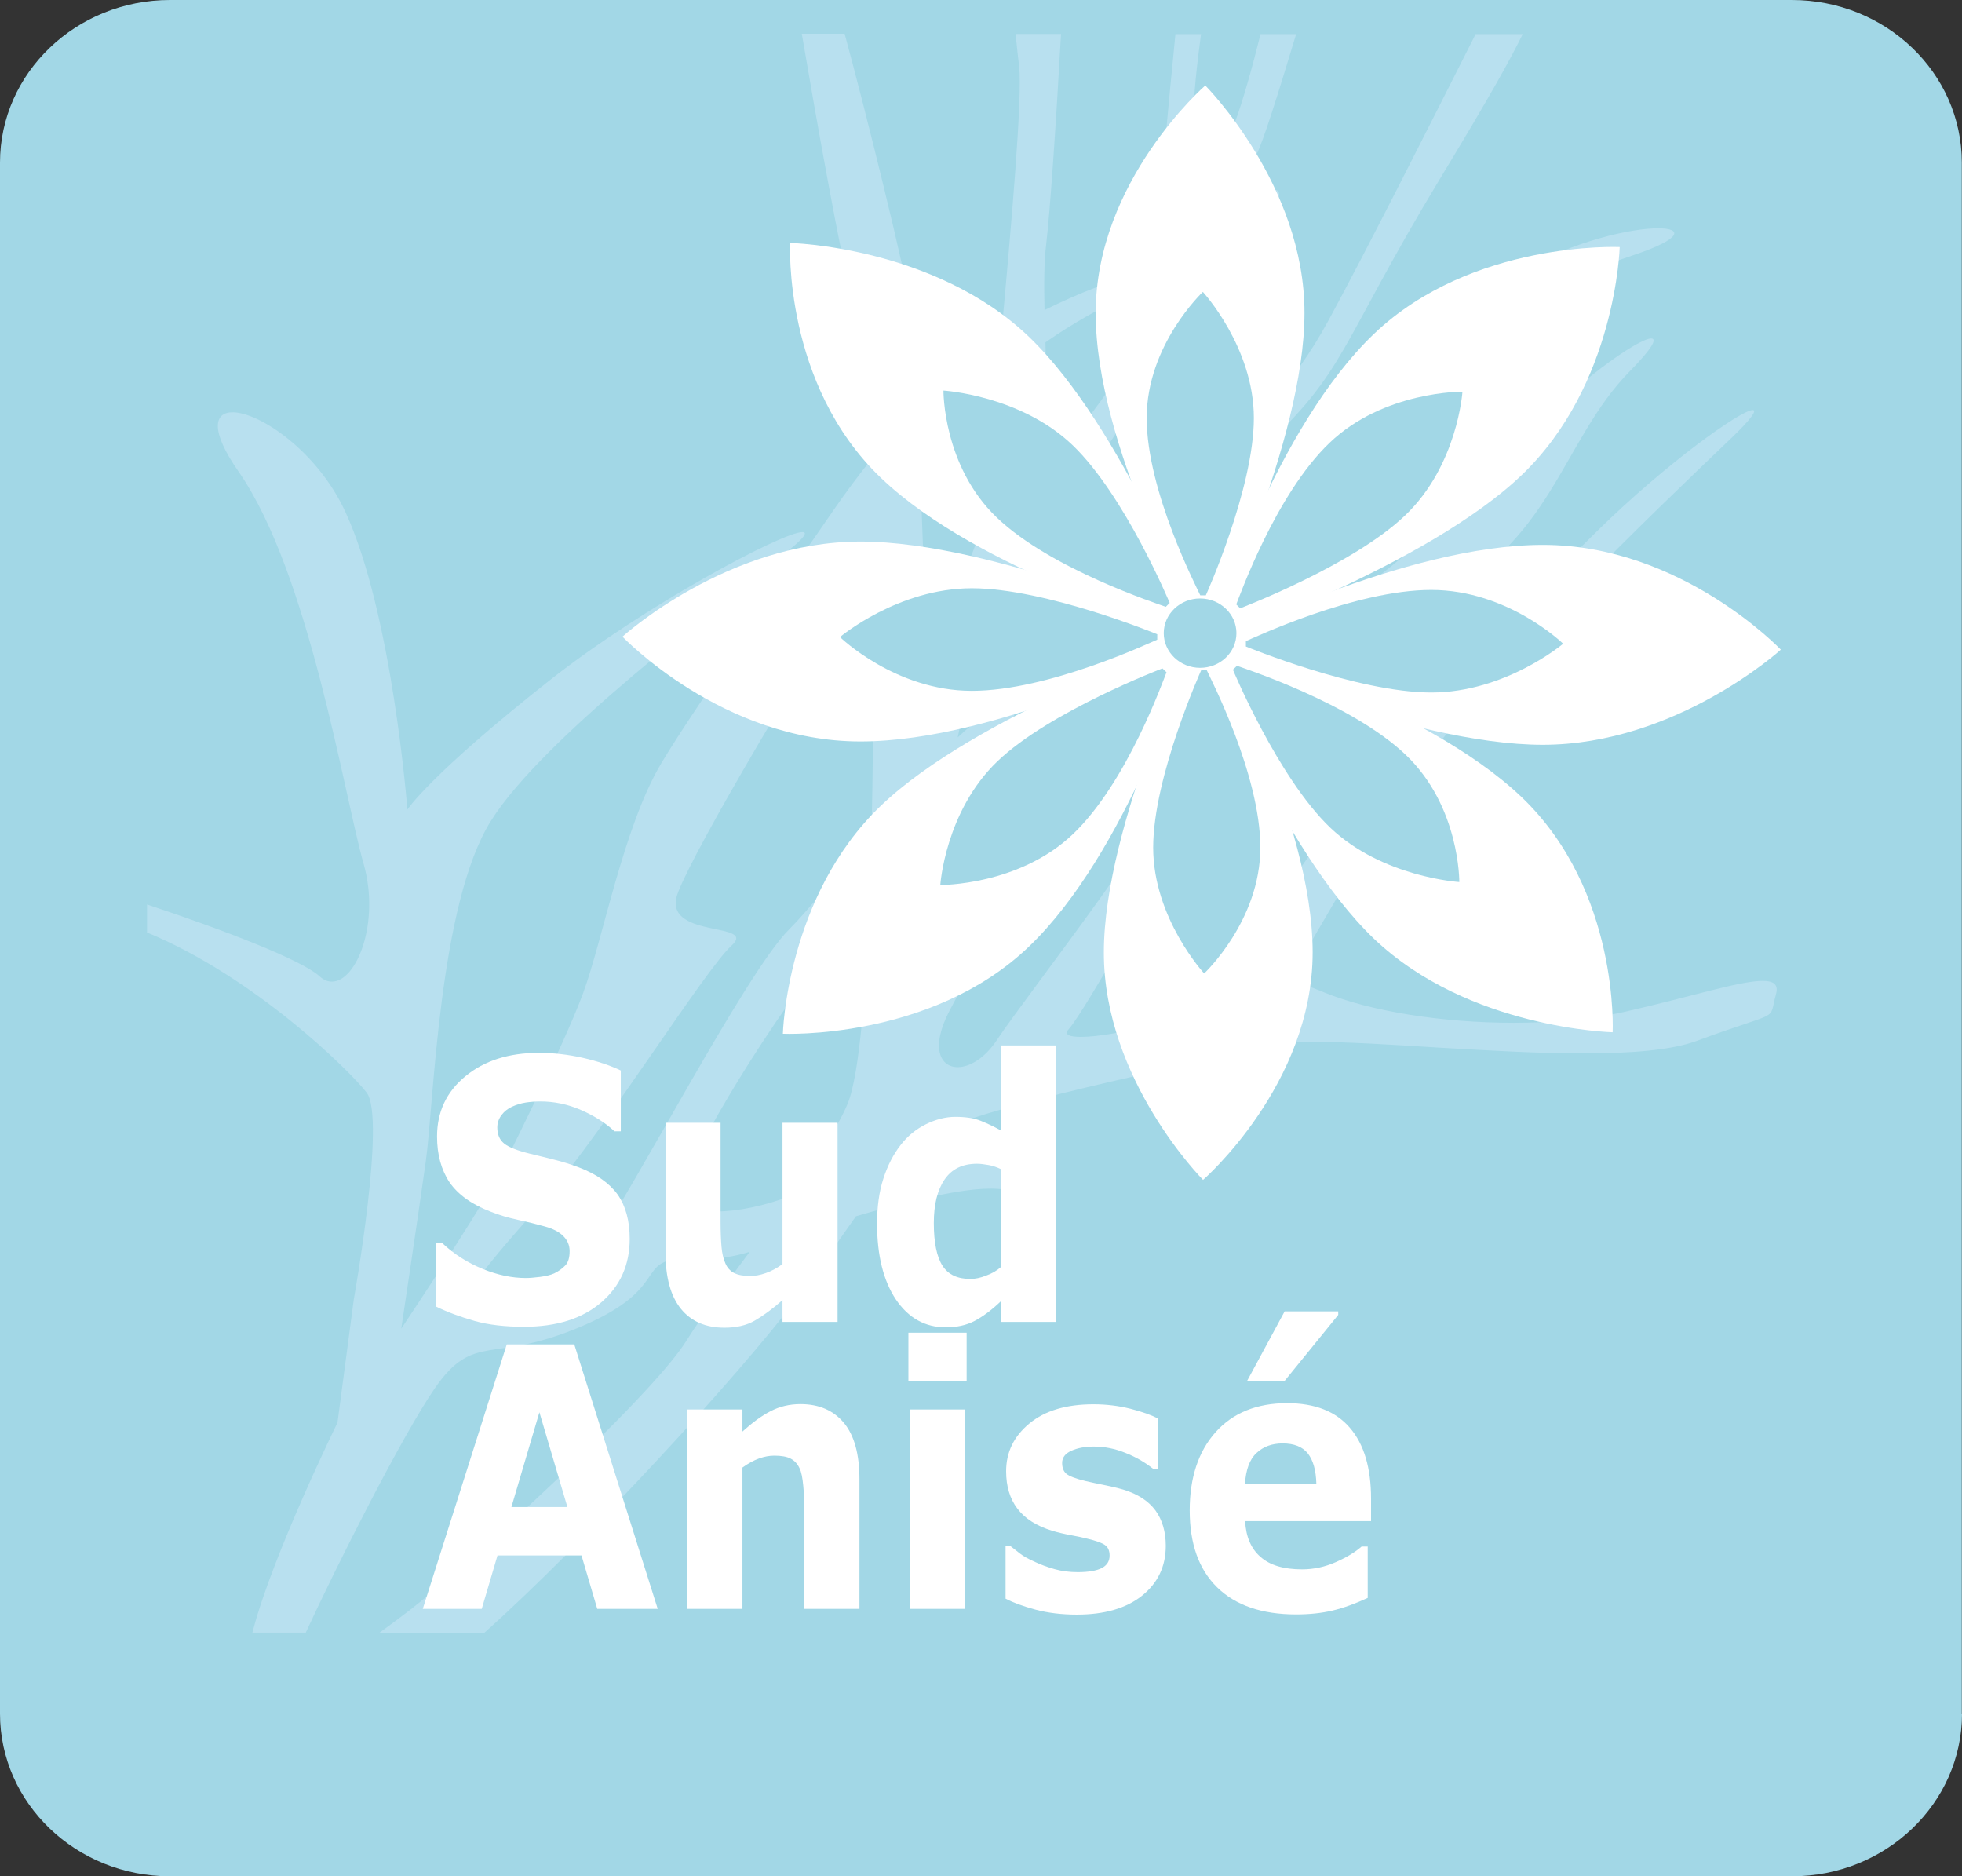 <?xml version="1.0" encoding="utf-8"?>
<!-- Generator: Adobe Illustrator 25.4.1, SVG Export Plug-In . SVG Version: 6.00 Build 0)  -->
<svg version="1.1" id="Calque_1" xmlns="http://www.w3.org/2000/svg" xmlns:xlink="http://www.w3.org/1999/xlink" x="0px" y="0px"
	 viewBox="0 0 105.81 101.17" style="enable-background:new 0 0 105.81 101.17;" xml:space="preserve">
<rect x="0" y="0" width="105.81" height="101.17" fill="#333333" stroke="none"/>
<style type="text/css">
	.st0{fill:#A2D7E6;}
	.st1{fill:#B8E0EF;}
	.st2{fill:#FFFFFF;}
</style>
<path class="st0" d="M105.81,92.4c0,4.84-4.11,8.77-9.17,8.77H9.17C4.11,101.17,0,97.24,0,92.4V8.77C0,3.93,4.11,0,9.17,0h87.46
	c5.07,0,9.17,3.93,9.17,8.77V92.4z"/>
<path class="st1" d="M82.12,1.84h-2.54c-2.71,5.36-5.68,11.27-7.92,15.41c-1.99,3.67-4.31,5.92-5.65,5.92
	c-0.62,0-1.03-0.49-1.1-1.54c-0.09-1.49,0.28-3.96,0.8-6.38c0.4-0.53,0.84-1.08,1.33-1.68c1.99-2.44,2.23-3.33,1.7-3.33
	c-0.4,0-1.23,0.5-2.08,1.22c0.4-1.42,0.8-2.57,1.1-3.13c0.35-0.66,1.15-3.21,2.14-6.49h-1.92c-0.94,3.76-1.91,6.91-2.83,6.91
	c-0.06,0-0.11-0.01-0.17-0.04c-0.91-0.4-0.67-3.46-0.21-6.87h-1.38c-0.38,3.92-0.76,7.63-0.77,9.21c-0.01,1.27-0.08,3.46-0.2,5.89
	c-1.23,1.93-2.45,3.92-3.48,5.25c-1.22,1.58-2.14,2.45-2.56,2.45c-0.29,0-0.36-0.39-0.16-1.24c0.25-1.07,0.21-2.96,0.16-4.94
	c3.12-2.2,6.06-3.1,5.05-3.41c-0.09-0.03-0.2-0.04-0.33-0.04c-0.98,0-2.95,0.81-4.77,1.71c-0.03-1.32-0.03-2.58,0.09-3.55
	c0.21-1.79,0.52-6.31,0.8-11.34h-2.45c0.07,0.68,0.13,1.28,0.19,1.75c0.19,1.63-0.42,8.54-0.95,14.37
	c-0.31,0.18-0.59,0.34-0.83,0.49c-0.94,0.58-2.3,1.88-3.7,3.41c-0.12-2.46-0.26-4.45-0.36-5.19c-0.25-1.84-2.41-10.58-3.57-14.84
	h-2.31c0.77,4.52,2.03,11.68,2.99,15.71c0.45,1.91,0.7,4.48,0.82,7.16c-0.76,0.95-1.46,1.89-2.03,2.72
	c-2.14,3.13-7.32,10.34-9.36,13.75c-2.04,3.42-3.14,9.48-4.22,12.41c-1.08,2.93-4.53,9.77-4.53,9.77c-1.61,2.83-5.27,8.3-5.27,8.3
	s0.88-5.87,1.32-9c0.44-3.13,0.7-13.89,3.51-18.37c2.8-4.48,12.22-11.51,16.09-14.62c0.82-0.66,1.01-0.96,0.71-0.96
	c-1.07,0-8.52,3.97-13.61,7.98c-6.47,5.1-7.69,6.98-7.69,6.98s-0.81-10.57-3.35-16.06c-1.51-3.27-4.62-5.36-6.08-5.36
	c-0.99,0-1.23,0.97,0.32,3.19c3.82,5.49,5.69,17.44,6.75,21.16c0.9,3.18-0.38,6.35-1.71,6.35c-0.23,0-0.45-0.09-0.67-0.29
	c-0.96-0.88-5.17-2.5-9.3-3.87v1.51c5.81,2.4,10.95,7.47,11.84,8.63c1.06,1.37-0.69,11.15-0.69,11.15l-0.88,6.65
	c0,0-3.45,7.03-4.54,11.14c-0.02,0.06-0.03,0.12-0.05,0.18h2.88c1.67-3.63,5.2-10.62,6.95-13.16c2.15-3.12,3.1-1.26,8.03-3.4
	c4.76-2.06,2.73-3.6,5.58-3.6c0.1,0,0.2,0,0.31,0.01c0.14,0,0.28,0.01,0.42,0.01c1.03,0,1.81-0.14,2.65-0.39
	c-1.37,1.84-2.65,3.57-3.41,4.79c-1.94,3.12-12.13,12.38-14.91,14.52c-0.51,0.39-1.07,0.81-1.65,1.23h5.66
	c5.43-4.85,13.7-13.84,16.9-18.08c1.29-1.71,2.27-3.15,3.14-4.38c0.55-0.16,1.14-0.33,1.8-0.5c2.96-0.78,4.49-0.99,5.45-0.99
	c1.19,0,1.5,0.33,2.57,0.33c0,0,0.01,0,0.01,0c1.9,0-1.93-1.96-5.13-2.37c-0.39-0.05-0.75-0.07-1.1-0.07
	c-0.19,0-0.38,0.01-0.55,0.02c0.59-0.49,1.23-0.89,1.99-1.23c3.26-1.44,14.33-3.66,17.53-4.43c0.49-0.12,1.25-0.16,2.2-0.16
	c1.75,0,4.14,0.15,6.71,0.31c2.57,0.15,5.32,0.31,7.76,0.31c2.52,0,4.73-0.17,6.09-0.67c4.71-1.74,3.85-0.97,4.29-2.53
	c0.14-0.51-0.12-0.71-0.72-0.71c-1.24,0-3.93,0.87-7.41,1.66c-1.82,0.41-3.91,0.6-6.03,0.6c-3.83,0-7.73-0.62-10.21-1.64
	c-1.25-0.51-1.99-0.73-2.39-0.8c0.13-0.03,0.29-0.09,0.44-0.21c0.94-0.71,2.29-3.98,6.38-10.03c4.09-6.05,13.63-15.12,17.5-18.82
	c1.12-1.07,1.43-1.54,1.18-1.54c-0.62,0-4.62,2.83-8.36,6.5c-5.26,5.17-7.94,8.39-12.13,13.16c-4.19,4.78-6.99,10.05-8.49,11.81
	c-1.12,1.3-5.47,2.33-7.25,2.33c-0.61,0-0.92-0.12-0.67-0.4c0.97-1.07,5.16-8.79,9.9-16.6c4.73-7.81,2.9-3.61,9.54-6.52
	c6.64-2.91,7.09-8.58,10.85-12.39c1.2-1.22,1.47-1.75,1.14-1.75c-0.71,0-4.15,2.4-7.15,5.65c-4.4,4.78-7.51,7.41-10.73,9.35
	c-0.5,0.3-0.88,0.44-1.14,0.44c-1.43,0,0.39-4.15,3.21-9.34c3.34-6.15,9.44-8.77,14.9-10.61c2.61-0.88,2.6-1.43,1.28-1.43
	c-1.44,0-4.46,0.66-7.37,2.28c-5.56,3.1-11.16,8.97-13.57,14.86c-2.41,5.89-3.21,7.79-4.29,11.11c-1.08,3.32-8.82,13.08-10.43,15.52
	c-0.65,0.98-1.47,1.46-2.11,1.46c-0.95,0-1.48-1.05-0.45-3.03c1.72-3.32,5.06-8.3,9.26-16.21c4.2-7.91,2.93-9.87,7.54-14.06
	c4.61-4.19,4.19-5.56,9.68-14.64C80.44,5.05,81.43,3.23,82.12,1.84 M51.65,39.76c0.13-0.61,0.22-1.1,0.24-1.44
	c0.08-1.3,1.84-5.77,6.14-11.82c1.87-2.64,3.07-4.51,4.16-6.19c-0.2,2.91-0.45,5.72-0.74,7.37c-0.66,3.72-5.08,12.8-6.05,14.46
	c-0.76,1.31-4.12,6.9-5.15,6.9c-0.28,0-0.38-0.41-0.22-1.44c0.23-1.45,0.49-2.75,0.73-3.9c3.05-3.6,4.78-5.61,3.6-5.61
	c-0.09,0-0.2,0.01-0.34,0.04C53.44,38.24,52.61,38.86,51.65,39.76 M49.65,26.12c1.69-2.5,3.16-4.5,4.08-5.45
	c-0.22,2.43-0.4,4.42-0.45,5.38c-0.17,3.38-1.68,4.93-1.8,6.79c-0.09,1.4-1.04,4.26-1.44,4.26c-0.13,0-0.21-0.3-0.18-1.04
	C49.94,34.54,49.82,30.29,49.65,26.12 M25.69,70.89C25.69,70.89,25.69,70.89,25.69,70.89c-1.93-0.01,0.75-2.83,3.87-6.44
	c3.11-3.61,8.49-12.2,9.89-13.46c1.4-1.27-3.42-0.4-2.98-2.56c0.28-1.38,5.79-10.88,10.69-18.51c0.01,2.91-0.05,5.52-0.06,7.1
	c-0.01,1.45-0.02,4.49-0.1,7.89c-1.81,2.17-3.48,4.25-4.44,5.2c-2.36,2.34-8.61,14.45-10.22,16.5
	C30.72,68.66,27.62,70.89,25.69,70.89 M38.66,65.32c-1.46,0-2.36-0.5-1.83-1.62c0.97-2.05,3.77-7.52,9.57-14.74
	c0.16-0.21,0.33-0.41,0.49-0.61c-0.18,4.82-0.52,9.58-1.18,11.17c-0.52,1.25-1.71,3.05-3.07,4.96
	C41.25,65.02,39.79,65.32,38.66,65.32"/>
<g>
	<path class="st2" d="M33.96,66.8c0,1.4-0.51,2.54-1.53,3.42c-1.02,0.88-2.41,1.32-4.17,1.32c-1.02,0-1.9-0.1-2.65-0.31
		s-1.46-0.47-2.12-0.79v-3.42h0.35c0.65,0.61,1.38,1.07,2.19,1.4c0.81,0.33,1.59,0.49,2.33,0.49c0.19,0,0.44-0.02,0.76-0.06
		c0.31-0.04,0.57-0.1,0.77-0.19c0.24-0.12,0.44-0.26,0.6-0.43c0.16-0.17,0.23-0.43,0.23-0.77c0-0.31-0.11-0.58-0.34-0.81
		s-0.56-0.4-1-0.52c-0.46-0.13-0.95-0.25-1.46-0.36c-0.51-0.11-0.99-0.25-1.44-0.43c-1.03-0.39-1.77-0.92-2.23-1.58
		c-0.45-0.67-0.68-1.5-0.68-2.48c0-1.33,0.51-2.41,1.53-3.25c1.02-0.84,2.34-1.26,3.95-1.26c0.81,0,1.6,0.09,2.39,0.27
		s1.47,0.41,2.04,0.68v3.28h-0.34c-0.49-0.46-1.1-0.84-1.81-1.15s-1.45-0.46-2.19-0.46c-0.26,0-0.53,0.02-0.79,0.06
		c-0.26,0.04-0.51,0.12-0.75,0.23c-0.21,0.1-0.4,0.24-0.55,0.44c-0.15,0.2-0.23,0.42-0.23,0.67c0,0.38,0.12,0.67,0.37,0.87
		c0.25,0.2,0.71,0.38,1.4,0.55c0.45,0.11,0.88,0.21,1.3,0.32c0.41,0.1,0.86,0.24,1.34,0.42c0.94,0.36,1.63,0.84,2.08,1.46
		C33.74,65.02,33.96,65.82,33.96,66.8z"/>
	<path class="st2" d="M45.17,71.28H42.2V70.1c-0.55,0.49-1.05,0.85-1.5,1.11s-1,0.38-1.63,0.38c-1.02,0-1.8-0.34-2.35-1.02
		c-0.55-0.68-0.83-1.69-0.83-3.03v-7h2.97v5.33c0,0.54,0.02,0.99,0.05,1.35s0.1,0.66,0.21,0.9c0.1,0.24,0.26,0.41,0.47,0.52
		c0.21,0.11,0.51,0.16,0.88,0.16c0.25,0,0.53-0.05,0.84-0.16s0.6-0.27,0.89-0.48v-7.62h2.97V71.28z"/>
	<path class="st2" d="M56.95,71.28h-2.97v-1.12c-0.51,0.49-0.99,0.84-1.43,1.07c-0.44,0.23-0.96,0.34-1.54,0.34
		c-1.12,0-2.02-0.5-2.7-1.51c-0.67-1.01-1.01-2.37-1.01-4.08c0-0.91,0.11-1.72,0.34-2.43c0.23-0.71,0.54-1.31,0.93-1.81
		c0.37-0.48,0.82-0.85,1.36-1.12c0.53-0.26,1.06-0.4,1.59-0.4c0.55,0,1.01,0.07,1.36,0.21c0.35,0.14,0.72,0.31,1.09,0.52v-4.58h2.97
		V71.28z M53.98,68.32v-5.28c-0.21-0.1-0.43-0.18-0.66-0.22s-0.44-0.07-0.63-0.07c-0.78,0-1.36,0.28-1.75,0.85
		c-0.39,0.57-0.58,1.35-0.58,2.35c0,1.05,0.16,1.82,0.47,2.3c0.31,0.48,0.81,0.71,1.5,0.71c0.27,0,0.55-0.06,0.85-0.18
		C53.49,68.67,53.75,68.52,53.98,68.32z"/>
</g>
<g>
	<path class="st2" d="M35.47,86.75h-3.26l-0.85-2.88h-4.53l-0.85,2.88h-3.18l4.53-14.26h3.64L35.47,86.75z M30.6,81.26l-1.51-5.11
		l-1.51,5.11H30.6z"/>
	<path class="st2" d="M46.35,86.75h-2.97v-5.33c0-0.43-0.02-0.87-0.06-1.3c-0.04-0.43-0.1-0.75-0.2-0.95
		c-0.11-0.24-0.27-0.41-0.48-0.52c-0.21-0.11-0.51-0.16-0.88-0.16c-0.27,0-0.54,0.05-0.82,0.15c-0.28,0.1-0.58,0.26-0.9,0.49v7.62
		h-2.97V76h2.97v1.19c0.53-0.48,1.03-0.85,1.52-1.1c0.48-0.25,1.02-0.38,1.61-0.38c1,0,1.78,0.34,2.34,1.01s0.84,1.69,0.84,3.04
		V86.75z"/>
	<path class="st2" d="M52.13,74.47h-3.14v-2.61h3.14V74.47z M52.05,86.75h-2.97V76h2.97V86.75z"/>
	<path class="st2" d="M62.87,83.35c0,1.11-0.43,2.01-1.28,2.69s-2.03,1.02-3.51,1.02c-0.82,0-1.57-0.09-2.24-0.27
		c-0.67-0.18-1.21-0.38-1.61-0.59v-2.83h0.27c0.15,0.12,0.32,0.25,0.51,0.4s0.47,0.3,0.83,0.46c0.31,0.15,0.66,0.27,1.04,0.38
		c0.39,0.11,0.81,0.16,1.25,0.16c0.58,0,1.01-0.08,1.29-0.22c0.28-0.15,0.42-0.37,0.42-0.67c0-0.26-0.08-0.45-0.25-0.57
		s-0.48-0.23-0.94-0.34c-0.22-0.06-0.52-0.12-0.89-0.19c-0.38-0.07-0.72-0.15-1.02-0.24c-0.84-0.26-1.46-0.65-1.87-1.19
		s-0.61-1.21-0.61-2.02c0-1.03,0.42-1.89,1.26-2.58c0.84-0.69,1.99-1.03,3.45-1.03c0.69,0,1.35,0.08,1.99,0.24
		c0.63,0.16,1.13,0.34,1.48,0.52v2.72h-0.25c-0.44-0.35-0.94-0.64-1.5-0.86C60.13,78.11,59.56,78,58.98,78
		c-0.48,0-0.88,0.08-1.21,0.23s-0.49,0.37-0.49,0.65c0,0.25,0.07,0.45,0.22,0.58c0.15,0.13,0.5,0.27,1.05,0.4
		c0.3,0.07,0.63,0.14,0.98,0.21c0.35,0.07,0.7,0.15,1.05,0.25c0.78,0.24,1.35,0.61,1.73,1.12C62.68,81.95,62.87,82.59,62.87,83.35z"
		/>
	<path class="st2" d="M73.93,82.02h-6.78c0.04,0.84,0.32,1.49,0.83,1.93c0.51,0.45,1.25,0.67,2.24,0.67c0.63,0,1.23-0.13,1.82-0.39
		c0.59-0.26,1.05-0.54,1.39-0.84h0.33v2.77c-0.67,0.31-1.3,0.54-1.89,0.68c-0.59,0.14-1.25,0.21-1.97,0.21
		c-1.85,0-3.27-0.49-4.26-1.46c-0.99-0.97-1.48-2.35-1.48-4.15c0-1.77,0.47-3.18,1.4-4.22s2.22-1.56,3.85-1.56
		c1.5,0,2.63,0.44,3.39,1.33c0.76,0.88,1.14,2.16,1.14,3.82V82.02z M70.99,80c-0.02-0.72-0.17-1.26-0.46-1.63
		c-0.29-0.36-0.74-0.54-1.36-0.54c-0.57,0-1.04,0.17-1.41,0.52c-0.37,0.34-0.57,0.9-0.62,1.66H70.99z M72.17,70.71v0.19l-2.9,3.57
		h-2.02l2.03-3.76H72.17z"/>
</g>
<path class="st2" d="M65,4.61c0,0-5.91,5.14-5.91,12.27c0,7.13,5.29,16.58,5.62,17.26h0.59c0,0,5.05-10.37,5.05-17.26
	C70.36,9.99,65,4.61,65,4.61"/>
<path class="st0" d="M64.87,15.74c0,0-3.03,2.84-3.03,6.8c0,3.95,2.72,9.18,2.89,9.56h0.3c0,0,2.59-5.74,2.59-9.56
	C67.62,18.72,64.87,15.74,64.87,15.74"/>
<path class="st2" d="M64.88,63.62c0,0,5.91-5.13,5.91-12.27c0-7.14-5.29-16.58-5.62-17.26h-0.59c0,0-5.05,10.37-5.05,17.26
	C59.52,58.23,64.88,63.62,64.88,63.62"/>
<path class="st0" d="M64.94,52.49c0,0,3.03-2.84,3.03-6.79s-2.72-9.18-2.89-9.56h-0.3c0,0-2.59,5.74-2.59,9.56
	C62.19,49.51,64.94,52.49,64.94,52.49"/>
<path class="st2" d="M33.57,34.33c0,0,5.37,5.65,12.83,5.65c7.46,0,17.34-5.06,18.05-5.38v-0.57c0,0-10.85-4.83-18.05-4.83
	C39.19,29.21,33.57,34.33,33.57,34.33"/>
<path class="st0" d="M45.3,34.35c0,0,2.97,2.9,7.11,2.9c4.13,0,9.61-2.6,10-2.76V34.2c0,0-6.01-2.48-10-2.48
	C48.42,31.72,45.3,34.35,45.3,34.35"/>
<path class="st2" d="M96.04,35.03c0,0-5.37-5.65-12.83-5.65c-7.46,0-17.34,5.06-18.05,5.38v0.57c0,0,10.85,4.83,18.05,4.83
	C90.41,40.15,96.04,35.03,96.04,35.03"/>
<path class="st0" d="M84.3,34.71c0,0-2.97-2.9-7.11-2.9c-4.13,0-9.61,2.6-10,2.76v0.29c0,0,6.01,2.48,10,2.48
	C81.19,37.34,84.3,34.71,84.3,34.71"/>
<path class="st2" d="M42.61,13.1c0,0-0.38,7.62,4.9,12.67s16.01,8.15,16.74,8.4l0.42-0.4c0,0-4.1-10.75-9.19-15.62
	C50.38,13.28,42.61,13.1,42.61,13.1"/>
<path class="st0" d="M50.88,21.06c0,0-0.04,4.06,2.88,6.85c2.92,2.79,8.71,4.66,9.11,4.81l0.21-0.21c0,0-2.42-5.81-5.24-8.51
	C55.03,21.31,50.88,21.06,50.88,21.06"/>
<path class="st2" d="M86.97,55.66c0,0,0.38-7.62-4.9-12.67c-5.28-5.04-16.01-8.15-16.74-8.4L64.91,35c0,0,4.1,10.75,9.19,15.62
	C79.2,55.48,86.97,55.66,86.97,55.66"/>
<path class="st0" d="M78.7,47.56c0,0,0.04-4.06-2.88-6.85c-2.92-2.79-8.71-4.66-9.11-4.81l-0.22,0.21c0,0,2.42,5.81,5.24,8.51
	C74.55,47.31,78.7,47.56,78.7,47.56"/>
<path class="st2" d="M42.22,55.74c0,0,7.97,0.36,13.25-4.68c5.28-5.04,8.52-15.31,8.79-16.01l-0.42-0.4c0,0-11.24,3.92-16.33,8.79
	C42.41,48.31,42.22,55.74,42.22,55.74"/>
<path class="st0" d="M50.71,47.72c0,0,4.25,0.04,7.17-2.76c2.92-2.79,4.87-8.33,5.03-8.71l-0.22-0.21c0,0-6.08,2.31-8.9,5.01
	C50.97,43.75,50.71,47.72,50.71,47.72"/>
<path class="st2" d="M87.35,13.32c0,0-7.97-0.36-13.25,4.68c-5.28,5.04-8.52,15.31-8.79,16.01l0.42,0.4c0,0,11.24-3.92,16.33-8.79
	C87.16,20.75,87.35,13.32,87.35,13.32"/>
<path class="st0" d="M78.87,21.12c0,0-4.25-0.04-7.17,2.76c-2.92,2.79-4.87,8.33-5.03,8.71l0.21,0.21c0,0,6.08-2.31,8.9-5.01
	C78.61,25.09,78.87,21.12,78.87,21.12"/>
<path class="st0" d="M66.68,34.14c0,1.04-0.88,1.87-1.96,1.87c-1.08,0-1.96-0.84-1.96-1.87c0-1.03,0.88-1.87,1.96-1.87
	C65.8,32.27,66.68,33.11,66.68,34.14"/>
</svg>

